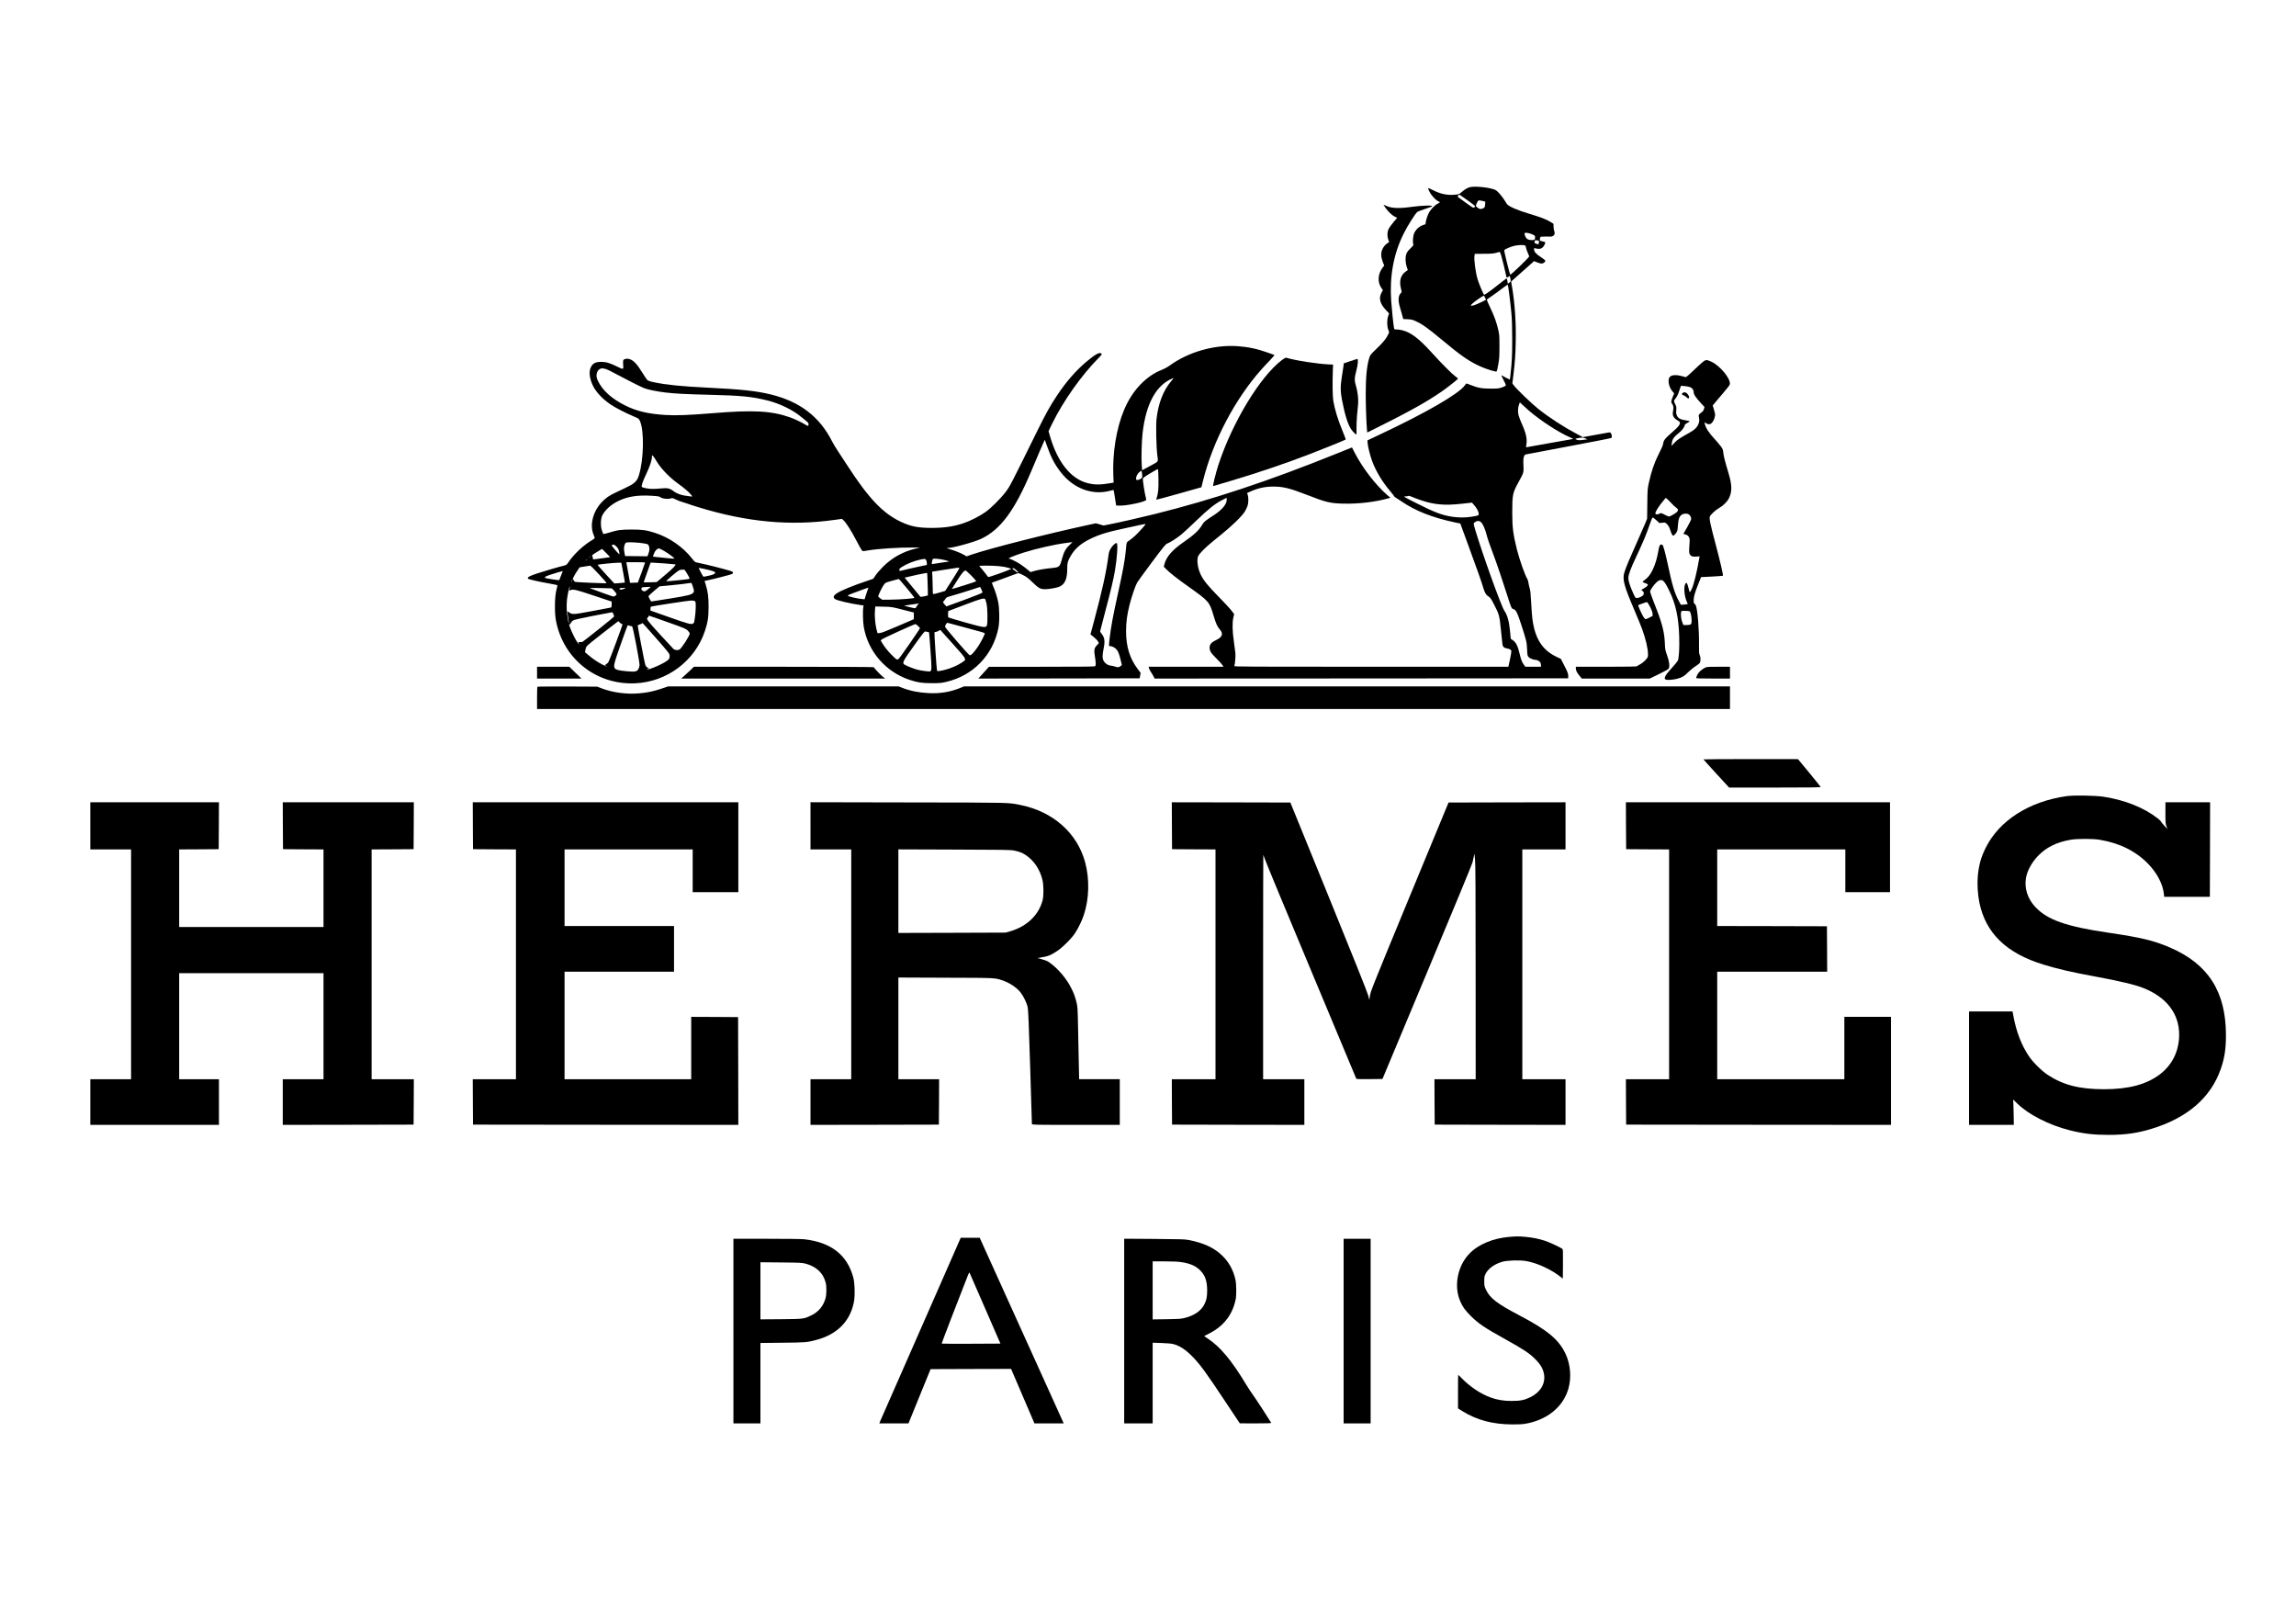 <?xml version="1.0" encoding="UTF-8" standalone="no"?> <svg xmlns="http://www.w3.org/2000/svg" version="1.0" width="4677pt" height="3307pt" viewBox="0 0 4677 3307" preserveAspectRatio="xMidYMid meet"><g transform="translate(0,3307) scale(0.1,-0.1)" fill="#000000" stroke="none"><path d="M29938 29257 c-53 -15 -102 -46 -171 -105 -42 -37 -52 -41 -123 -47 -160 -15 -297 12 -451 91 -64 33 -103 48 -103 40 0 -7 14 -41 32 -76 35 -70 126 -169 176 -189 18 -7 32 -16 32 -20 0 -3 -20 -17 -45 -30 -65 -34 -148 -123 -183 -194 -31 -62 -62 -167 -62 -206 0 -14 -8 -23 -27 -27 -89 -22 -168 -88 -206 -173 -23 -52 -34 -182 -19 -221 8 -22 2 -31 -58 -90 -52 -51 -71 -77 -85 -119 -22 -67 -17 -180 12 -263 l20 -58 -51 -37 c-97 -73 -127 -190 -88 -341 18 -71 18 -72 -1 -90 -54 -49 -62 -149 -22 -283 14 -46 35 -121 47 -165 l22 -82 91 -4 c77 -4 101 -9 166 -40 140 -65 237 -135 554 -398 348 -290 506 -401 710 -500 107 -52 262 -107 352 -125 37 -7 34 -15 65 155 19 106 22 160 22 355 0 201 -2 242 -22 328 -34 153 -86 298 -168 466 -41 85 -71 158 -67 161 5 4 53 37 108 75 55 37 148 106 208 152 68 52 109 79 112 71 10 -29 55 -385 71 -563 13 -136 18 -290 18 -545 0 -331 -6 -458 -36 -728 -10 -95 -12 -101 -28 -87 -9 8 -21 15 -26 15 -6 0 -36 16 -69 35 -32 20 -60 34 -62 31 -2 -2 19 -47 47 -100 40 -76 49 -100 40 -111 -6 -8 -42 -24 -78 -37 -60 -20 -85 -23 -232 -23 -180 1 -250 14 -406 75 -41 17 -78 30 -82 30 -4 0 -19 -18 -35 -40 -122 -172 -788 -557 -1732 -1001 l-250 -118 3 -48 c3 -71 56 -279 97 -385 80 -208 201 -408 361 -598 49 -58 87 -107 85 -110 -1 -3 12 -14 31 -25 19 -11 75 -48 125 -82 276 -188 618 -323 1059 -418 l131 -28 138 -376 c217 -591 293 -807 326 -921 33 -114 60 -158 118 -194 31 -20 50 -49 108 -163 103 -199 108 -221 138 -519 14 -143 28 -274 31 -292 7 -44 32 -68 80 -76 63 -11 94 -27 100 -52 3 -13 -9 -91 -27 -173 l-33 -151 -2794 0 c-2490 0 -2794 2 -2788 15 14 37 27 197 21 265 -4 41 -18 152 -32 245 -30 206 -33 379 -9 479 l16 69 -57 74 c-31 41 -146 165 -256 276 -221 225 -309 333 -368 454 -49 101 -74 223 -65 316 7 59 11 68 64 129 76 88 167 169 407 361 225 180 442 391 494 481 19 32 43 81 53 110 21 61 23 175 4 228 l-13 37 59 26 c164 74 307 105 478 105 198 0 339 -35 685 -170 379 -148 469 -170 725 -177 313 -9 658 31 934 108 l39 11 -64 55 c-235 204 -495 541 -654 844 l-65 126 -333 -134 c-1367 -551 -2502 -928 -3686 -1223 -313 -77 -711 -168 -928 -211 l-113 -22 -79 23 -79 22 -148 -32 c-820 -177 -1973 -469 -2365 -600 l-120 -41 -52 30 c-66 38 -179 83 -287 115 -79 23 -82 25 -42 25 111 2 542 121 687 191 385 184 675 576 1004 1355 161 381 228 538 257 599 l27 59 42 -119 c84 -239 155 -376 281 -539 259 -336 647 -481 1017 -378 32 9 59 14 61 12 3 -2 15 -74 28 -159 l24 -155 54 -3 c147 -9 560 79 560 120 0 5 -7 37 -16 71 -17 65 -54 305 -54 349 0 23 17 37 151 118 82 51 153 89 157 85 4 -3 9 -93 10 -198 4 -194 -6 -300 -34 -380 -8 -22 -12 -42 -10 -44 2 -3 210 53 462 124 l457 129 32 130 c200 806 651 1665 1194 2274 42 47 120 131 174 186 78 82 94 103 80 107 -10 3 -70 24 -133 47 -212 76 -396 115 -621 130 -473 31 -1000 -122 -1379 -400 -36 -26 -102 -62 -146 -79 -327 -126 -609 -422 -774 -814 -160 -378 -242 -887 -221 -1359 l6 -127 -62 -11 c-209 -36 -328 -36 -471 1 -341 87 -613 429 -767 966 l-26 93 74 152 c228 465 596 984 950 1342 60 61 66 71 53 84 -35 36 -124 -12 -301 -161 -218 -183 -417 -412 -600 -687 -150 -226 -227 -364 -422 -760 -527 -1069 -538 -1089 -624 -1205 -104 -138 -296 -329 -419 -417 -114 -81 -319 -185 -450 -227 -206 -67 -391 -93 -655 -93 -269 1 -420 32 -620 127 -366 175 -654 480 -1085 1145 -73 113 -163 250 -200 306 -37 55 -86 137 -109 182 -253 503 -655 812 -1245 957 -303 74 -593 105 -1301 140 -525 26 -833 57 -1085 110 -84 18 -120 31 -136 47 -13 13 -53 73 -90 133 -118 194 -190 270 -280 294 -51 14 -110 -1 -119 -30 -4 -11 -4 -51 -1 -87 10 -101 6 -102 -112 -43 -150 75 -235 101 -329 101 -128 -1 -178 -28 -219 -115 -41 -87 -27 -215 40 -361 61 -133 200 -282 366 -393 101 -68 301 -171 469 -242 102 -43 105 -44 127 -94 90 -196 78 -789 -21 -1104 -21 -67 -36 -94 -73 -133 -47 -51 -85 -71 -404 -221 -130 -61 -199 -109 -283 -198 -170 -179 -241 -440 -173 -634 14 -38 28 -77 32 -85 4 -11 -9 -24 -51 -49 -185 -110 -370 -284 -491 -462 -27 -41 -38 -48 -84 -59 -105 -25 -396 -110 -548 -160 -154 -51 -198 -75 -187 -103 6 -15 209 -62 455 -105 119 -20 152 -29 147 -40 -3 -7 -15 -59 -27 -115 -30 -140 -32 -443 -4 -592 145 -780 819 -1316 1611 -1282 651 28 1221 454 1424 1065 59 177 74 277 75 487 1 203 -13 311 -59 461 l-23 73 57 11 c122 24 493 120 507 131 30 25 16 47 -41 63 -206 60 -488 130 -665 166 -52 10 -58 14 -110 81 -186 239 -466 433 -760 527 -173 55 -254 67 -475 67 -218 0 -283 -9 -468 -66 -54 -16 -101 -27 -106 -25 -5 3 -18 37 -31 76 -29 91 -25 230 8 300 55 113 183 228 337 301 185 88 389 119 666 102 140 -9 159 -12 188 -34 38 -28 147 -38 204 -20 32 11 41 9 105 -23 39 -20 105 -45 148 -56 42 -12 84 -25 94 -30 9 -5 106 -36 215 -70 990 -304 1872 -386 2778 -258 l148 20 36 -33 c55 -54 153 -208 258 -409 53 -102 104 -193 113 -202 16 -16 23 -16 127 2 203 34 613 61 920 59 l140 -1 -80 -18 c-263 -60 -492 -186 -680 -375 -55 -55 -122 -132 -149 -172 l-48 -71 -112 -38 c-303 -101 -554 -204 -638 -263 -62 -43 -71 -80 -28 -112 39 -29 315 -93 533 -124 l49 -7 -7 -35 c-12 -68 -7 -299 10 -399 86 -504 451 -924 942 -1083 162 -53 249 -65 448 -65 159 0 193 3 292 27 546 127 949 543 1060 1094 27 132 24 404 -5 538 -23 108 -65 236 -106 328 -19 42 -23 59 -14 62 7 2 119 43 248 90 129 48 247 91 263 97 23 9 40 4 114 -33 73 -36 107 -62 199 -151 122 -119 158 -138 253 -138 79 0 237 28 291 51 113 50 160 157 160 368 0 117 8 148 66 251 84 149 204 256 390 348 188 94 364 148 714 222 129 28 277 59 328 71 52 11 96 19 98 16 7 -6 -134 -164 -210 -235 -37 -35 -92 -79 -121 -99 -59 -39 -57 -32 -70 -188 -17 -200 -58 -422 -170 -930 -91 -411 -136 -653 -160 -865 -20 -177 -20 -170 12 -170 43 0 109 -38 136 -78 31 -44 46 -86 77 -211 l23 -94 -27 -24 c-32 -27 -57 -29 -116 -8 -23 8 -62 17 -86 19 -55 4 -113 43 -142 95 -28 49 -29 117 -2 246 32 156 23 228 -40 307 -17 20 -30 43 -30 50 0 7 47 189 104 404 114 427 164 640 196 821 46 267 66 573 36 573 -29 0 -81 -48 -117 -107 -31 -50 -40 -77 -49 -145 -45 -344 -127 -714 -303 -1371 l-64 -237 66 -53 c36 -29 75 -69 86 -89 l19 -36 -41 -45 c-54 -59 -61 -95 -40 -222 18 -104 21 -172 11 -199 -6 -14 -111 -16 -1088 -16 l-1081 -1 -108 -119 -108 -120 1643 2 1643 3 10 55 10 55 -60 80 c-163 216 -237 457 -237 770 0 182 20 336 72 540 40 159 117 384 154 450 12 22 146 207 298 410 232 311 282 372 311 383 60 22 196 109 291 186 50 41 189 170 309 286 242 232 381 344 520 414 l92 47 3 -26 c11 -90 -85 -212 -254 -322 -189 -123 -210 -140 -242 -196 -65 -114 -165 -209 -387 -362 -228 -158 -348 -297 -386 -448 l-12 -49 49 -50 c73 -75 217 -188 445 -350 429 -305 435 -313 519 -594 50 -167 77 -227 130 -287 73 -83 48 -154 -72 -210 -96 -44 -138 -91 -138 -153 0 -72 24 -111 138 -224 59 -58 115 -121 125 -138 l18 -32 -762 0 -761 0 6 -27 c4 -16 22 -51 40 -79 19 -27 43 -69 55 -92 l21 -42 4213 2 4212 3 0 52 c-1 45 -11 73 -75 198 l-75 146 -83 39 c-296 140 -443 370 -497 776 -8 60 -19 210 -25 334 -8 165 -16 242 -30 290 -11 36 -22 88 -26 115 -4 28 -13 59 -20 70 -48 73 -160 391 -213 600 -78 314 -96 449 -96 755 0 367 7 401 133 630 107 195 102 172 93 395 -4 88 14 149 46 159 10 3 405 77 878 166 473 89 864 165 869 170 15 15 11 66 -7 93 -16 25 -16 25 -84 12 -37 -7 -163 -30 -279 -50 l-211 -38 -119 63 c-277 147 -566 335 -794 516 -131 104 -438 400 -495 477 l-28 38 22 177 c32 269 41 393 47 677 9 372 -19 786 -75 1110 l-19 110 27 25 c42 38 347 310 397 353 l43 39 67 -27 c47 -19 76 -25 99 -21 37 7 70 39 62 60 -3 8 -44 40 -91 71 -97 63 -136 108 -136 152 l0 31 46 -10 c84 -18 130 3 168 80 10 18 15 39 13 45 -2 7 -28 17 -58 22 -54 11 -54 11 -51 45 1 19 7 39 13 45 5 5 57 8 122 7 102 -3 116 -1 140 18 29 23 34 51 16 97 -6 15 -12 54 -13 87 l-1 58 -63 39 c-94 56 -182 90 -427 164 -249 74 -433 155 -461 203 -61 100 -109 167 -159 220 -50 54 -66 65 -124 82 -140 41 -388 61 -473 37z m-40 -269 c83 -60 152 -113 152 -117 0 -4 -8 -15 -18 -25 -18 -15 -27 -10 -173 95 -85 60 -158 114 -163 119 -12 12 23 52 38 43 6 -4 80 -55 164 -115z m307 -12 l50 -12 -2 -53 c-3 -63 -13 -77 -63 -92 -34 -10 -43 -9 -73 10 -60 37 -62 43 -33 106 28 61 31 62 121 41z m1008 -679 c51 -23 57 -29 57 -56 0 -53 -8 -61 -61 -61 -77 0 -114 20 -138 76 -12 26 -19 54 -16 62 8 21 87 10 158 -21z m136 -132 c2 -2 1 -20 -3 -38 l-6 -35 -43 13 c-32 10 -41 17 -39 31 7 43 11 46 50 39 20 -4 39 -8 41 -10z m-293 -91 c16 -4 23 -16 28 -46 4 -22 20 -69 36 -105 17 -36 30 -70 30 -75 0 -21 -365 -373 -387 -373 -3 0 -33 112 -67 248 -42 168 -59 251 -52 256 29 23 126 64 190 81 70 19 180 25 222 14z m-477 -204 c23 -76 85 -331 97 -395 11 -64 16 -69 48 -44 15 12 29 20 31 18 2 -2 8 -28 13 -57 9 -52 9 -53 -22 -77 l-31 -25 -9 55 c-4 30 -12 55 -16 55 -5 0 -69 -49 -144 -108 -177 -142 -308 -235 -317 -225 -13 13 -106 234 -127 305 -45 144 -81 416 -66 495 l6 33 182 1 c142 0 195 4 246 18 36 10 70 19 77 20 6 0 21 -30 32 -69z m-329 -860 c11 -21 20 -41 20 -43 0 -9 -188 -96 -242 -113 -65 -20 -80 -14 -52 17 37 41 204 160 251 178 2 1 12 -17 23 -39z m-17834 -1488 c44 -21 138 -70 209 -109 164 -89 411 -213 492 -247 73 -30 257 -68 438 -90 196 -23 416 -35 885 -46 659 -16 877 -37 1195 -117 253 -63 520 -194 695 -342 30 -26 74 -61 98 -80 32 -25 42 -39 42 -61 0 -40 -9 -42 -55 -14 -78 49 -231 122 -319 153 -378 134 -748 154 -1576 86 -489 -40 -749 -50 -961 -37 -356 22 -589 77 -822 193 -283 141 -468 310 -563 514 -42 89 -24 186 40 227 44 27 106 18 202 -30z m11446 -209 c-165 -194 -266 -451 -303 -773 -15 -133 -6 -579 16 -745 18 -142 38 -114 -169 -227 l-141 -76 -8 106 c-11 142 -1 495 18 656 66 561 252 926 549 1081 37 19 72 35 77 35 6 0 -12 -26 -39 -57z m7283 -607 c234 -201 603 -442 834 -542 42 -19 72 -34 66 -34 -5 0 -221 -38 -480 -85 -258 -47 -473 -85 -476 -85 -4 0 -2 24 3 53 21 111 -6 236 -93 428 -27 61 -57 138 -66 172 -18 71 -13 161 12 223 l15 39 58 -54 c31 -30 89 -81 127 -115z m1150 -565 l40 -18 -82 -12 c-64 -9 -91 -9 -123 0 -22 7 -40 15 -40 19 0 8 97 27 140 28 14 0 43 -7 65 -17z m-18923 -461 c91 -154 265 -334 446 -464 128 -92 228 -178 264 -229 l22 -30 -65 6 c-151 15 -254 51 -336 116 -52 40 -106 54 -184 47 -194 -17 -266 -18 -349 -2 -46 8 -88 20 -94 26 -18 18 12 107 89 269 73 153 115 280 115 349 0 35 0 35 21 16 12 -10 44 -57 71 -104z m9893 -265 c8 -75 3 -84 -54 -110 -70 -31 -87 -3 -53 83 15 36 70 90 93 92 4 0 10 -29 14 -65z m5680 -533 c271 -92 478 -110 830 -72 l209 23 43 -49 c54 -62 92 -131 95 -174 4 -39 -4 -42 -152 -65 -121 -19 -258 -19 -385 0 -212 32 -362 89 -733 277 -266 134 -272 138 -225 138 26 0 54 4 62 9 9 6 35 -1 75 -19 33 -15 115 -46 181 -68z m1220 -444 c36 -28 87 -140 114 -248 19 -77 65 -213 151 -440 56 -147 198 -566 271 -800 81 -256 89 -275 123 -284 55 -14 82 -65 161 -308 109 -336 116 -364 122 -511 5 -118 8 -131 30 -158 23 -27 101 -59 146 -59 33 0 84 -30 96 -56 6 -14 11 -38 11 -54 l0 -30 -159 0 -159 0 -26 35 c-39 50 -63 109 -86 211 -43 182 -77 252 -149 299 l-37 25 -12 133 c-21 222 -53 342 -119 440 -66 97 -460 1196 -596 1659 -32 108 -33 118 -18 131 49 43 95 48 136 15z m-17051 -435 c85 -15 89 -17 102 -49 19 -47 17 -94 -7 -159 l-20 -55 -228 3 -228 2 -12 61 c-15 83 -14 126 5 173 13 33 22 41 47 44 55 8 248 -3 341 -20z m8673 -33 c-80 -75 -117 -144 -157 -290 -42 -157 -49 -163 -203 -179 -150 -15 -274 -36 -364 -62 l-71 -21 -60 50 c-101 83 -183 138 -272 181 -46 23 -90 41 -97 41 -58 0 64 53 287 125 254 81 651 171 885 199 61 8 111 14 113 15 1 1 -26 -26 -61 -59z m-9242 -21 c43 -38 60 -69 70 -129 7 -42 7 -44 -10 -30 -26 21 -145 162 -145 171 0 6 17 14 42 18 4 0 23 -13 43 -30z m988 -103 c98 -58 212 -144 203 -153 -2 -3 -69 2 -148 10 -79 9 -176 19 -215 22 -40 4 -73 9 -73 11 0 2 9 28 21 58 21 59 67 106 101 106 11 0 61 -24 111 -54z m-1106 -123 c-4 -3 -195 -29 -289 -40 l-57 -6 -7 42 c-5 28 -10 39 -18 34 -7 -5 -1 2 13 14 13 12 63 45 110 72 l85 51 83 -82 c45 -45 81 -83 80 -85z m-397 13 c0 -2 -8 -10 -17 -17 -16 -13 -17 -12 -4 4 13 16 21 21 21 13z m7234 -78 c44 -12 76 -23 71 -24 -6 -2 -77 -13 -160 -24 -82 -12 -161 -24 -174 -27 -24 -6 -24 -5 -17 43 3 27 13 54 20 60 20 14 158 0 260 -28z m-397 2 c7 -14 13 -41 13 -61 l0 -36 -87 -17 c-77 -15 -369 -82 -445 -101 -25 -6 -28 -5 -28 19 0 21 11 33 48 57 105 67 256 127 388 154 86 17 96 16 111 -15z m-6907 16 c0 -2 -8 -10 -17 -17 -16 -13 -17 -12 -4 4 13 16 21 21 21 13z m1180 -64 c0 -5 -33 -98 -73 -208 l-74 -199 -79 -3 -80 -3 -33 183 c-18 101 -35 195 -38 211 l-5 27 191 0 c105 0 191 -4 191 -8z m-446 -203 c21 -110 36 -202 34 -204 -2 -2 -51 -7 -109 -11 l-105 -7 -173 187 c-95 103 -170 190 -167 193 8 8 330 41 412 42 l70 1 38 -201z m856 185 c113 -9 206 -18 208 -19 15 -14 -56 -88 -205 -212 l-176 -148 -134 -5 c-87 -3 -132 -2 -130 5 2 6 34 97 72 203 l68 192 46 0 c25 0 138 -7 251 -16z m-1350 -220 c89 -96 160 -178 157 -181 -9 -8 -616 17 -643 27 -13 5 -26 21 -30 35 -3 13 -10 22 -16 19 -15 -9 46 105 95 176 l44 65 94 16 c52 9 104 17 116 18 15 1 64 -46 183 -175z m8135 166 c61 -6 126 -15 145 -20 135 -34 127 -31 100 -45 -58 -30 -443 -166 -450 -158 -3 4 -36 46 -72 93 -36 47 -75 94 -87 104 -11 11 -21 23 -21 28 0 11 253 10 385 -2z m-5822 -99 c28 -9 52 -21 54 -28 9 -26 -35 -50 -123 -67 -49 -9 -96 -19 -105 -22 -12 -3 -27 18 -60 83 -24 49 -45 91 -47 95 -4 8 214 -39 281 -61z m5027 56 c0 -8 -64 -115 -143 -238 l-143 -224 -110 -32 c-60 -17 -117 -32 -126 -32 -16 -1 -18 11 -18 107 0 60 -3 163 -6 229 l-7 119 199 32 c362 58 354 57 354 39z m1165 -42 c41 -36 46 -45 29 -45 -11 0 -29 9 -40 21 -10 12 -31 28 -47 35 -15 8 -25 19 -22 24 11 18 30 10 80 -35z m-6712 -63 c62 -104 63 -108 35 -115 -35 -9 -438 -49 -454 -45 -17 3 220 205 263 224 15 7 46 13 69 13 40 1 41 0 87 -77z m5796 -48 c57 -58 100 -109 95 -114 -12 -11 -494 -163 -494 -155 0 2 45 75 101 162 103 162 146 213 177 213 9 0 64 -48 121 -106z m-8355 17 c-19 -43 -34 -84 -34 -89 0 -6 -4 -14 -10 -17 -9 -6 -245 30 -276 42 -36 13 -8 33 94 67 97 32 237 73 254 75 3 1 -9 -35 -28 -78z m7459 -88 c4 -71 7 -174 7 -230 l0 -101 -72 -17 c-58 -13 -74 -14 -84 -3 -7 7 -81 96 -164 198 l-152 185 34 8 c80 22 375 85 399 86 l26 1 6 -127z m-418 -186 c86 -104 155 -191 152 -194 -13 -12 -300 -35 -468 -36 l-185 -2 -42 28 c-23 15 -42 35 -42 43 0 24 82 192 117 238 27 38 35 42 163 77 74 21 138 37 141 36 4 -1 77 -87 164 -190z m-6824 146 c-12 -20 -14 -14 -5 12 4 9 9 14 11 11 3 -2 0 -13 -6 -23z m2465 -118 c24 -79 25 -87 11 -109 -32 -48 -88 -63 -476 -126 -206 -33 -377 -60 -382 -60 -9 0 -59 88 -59 106 0 7 51 56 113 108 l112 94 185 17 c144 12 412 44 462 54 4 0 19 -37 34 -84z m-2515 -37 c-13 -37 -10 -43 17 -29 50 27 112 13 479 -110 l363 -121 0 -58 c0 -47 -3 -60 -17 -64 -10 -2 -181 -35 -379 -72 -389 -72 -404 -73 -469 -28 l-38 25 7 -63 c4 -35 11 -87 17 -116 6 -30 9 -56 6 -58 -9 -9 -37 169 -43 271 -3 55 -1 145 5 200 13 109 51 288 58 267 3 -7 0 -27 -6 -44z m1602 -7 c-47 -39 -64 -48 -85 -44 -36 7 -59 34 -52 60 5 19 14 23 73 26 36 2 79 4 94 5 27 2 25 -1 -30 -47z m6806 -72 c-4 -9 -157 -70 -369 -148 l-362 -132 -34 38 c-32 34 -44 63 -26 63 4 0 19 19 34 43 27 42 28 43 163 81 75 21 229 68 343 105 l207 67 26 -50 c18 -34 24 -56 18 -67z m-7497 37 c26 -28 47 -58 48 -67 0 -19 -41 -49 -66 -49 -13 0 -391 135 -479 171 -11 5 86 5 215 2 l234 -6 48 -51z m228 59 c0 -7 -70 -35 -90 -35 -10 0 -23 6 -29 14 -10 12 -6 15 26 19 65 6 93 7 93 2z m4950 1 c0 -2 -7 -21 -17 -42 -9 -22 -26 -73 -38 -114 l-22 -75 -39 3 c-112 9 -304 54 -304 72 0 9 101 50 295 119 110 40 125 44 125 37z m2378 -228 c5 -7 18 -49 28 -93 22 -94 26 -400 6 -447 -19 -47 -72 -39 -434 63 -178 50 -331 96 -341 101 -15 8 -17 20 -15 71 l3 61 335 127 c326 124 396 144 418 117z m-5913 -42 c16 -11 18 -27 17 -132 -1 -65 -9 -157 -17 -204 -8 -47 -15 -88 -15 -92 0 -4 -7 -14 -16 -22 -33 -33 -89 -19 -486 122 l-388 137 0 38 c0 21 5 40 13 42 33 12 760 123 813 124 36 1 67 -4 79 -13z m4546 -67 c-12 -11 -26 -32 -31 -45 -6 -14 -17 -27 -25 -30 -9 -4 -64 6 -123 22 l-107 29 145 21 c80 11 149 22 154 23 6 0 0 -8 -13 -20z m-311 -107 l225 -57 0 -68 0 -68 -325 -140 c-238 -103 -337 -141 -370 -142 l-45 -2 -23 90 c-26 101 -39 283 -28 387 l7 66 167 -4 c164 -4 171 -5 392 -62z m-5904 -69 c3 -10 10 -28 16 -40 6 -11 9 -26 7 -31 -4 -12 -611 -497 -642 -513 -10 -6 -35 -9 -53 -7 -36 4 -40 -2 -24 -33 20 -37 3 -19 -33 35 -71 107 -175 342 -163 370 2 6 5 2 5 -9 1 -15 7 -10 24 19 12 22 33 48 48 58 17 13 137 41 400 93 205 40 382 74 392 74 10 1 20 -7 23 -16z m1115 -185 c341 -121 373 -134 409 -171 22 -22 40 -49 40 -61 0 -44 -167 -303 -210 -326 -34 -18 -95 -12 -121 13 -13 12 -139 147 -279 300 -256 279 -284 318 -246 339 9 5 16 16 16 23 0 8 5 15 11 15 6 0 177 -59 380 -132z m-933 -38 c7 0 12 -4 12 -10 0 -20 -263 -727 -283 -759 -11 -18 -33 -41 -50 -51 l-29 -18 28 -16 c60 -32 10 -14 -64 23 -105 54 -196 114 -287 191 l-77 65 6 44 c3 24 14 58 24 74 9 17 158 139 332 273 l315 243 30 -30 c17 -16 36 -29 43 -29z m6952 -60 c398 -106 440 -119 440 -131 0 -24 -83 -187 -135 -263 -81 -121 -146 -190 -171 -182 -27 8 -504 560 -504 583 0 27 38 83 52 78 7 -2 150 -40 318 -85z m-6280 -200 c305 -347 300 -341 300 -397 0 -54 -17 -73 -117 -132 -113 -65 -334 -153 -350 -138 -2 3 8 8 23 11 l27 7 -31 20 c-18 10 -39 34 -46 51 -11 26 -156 779 -156 810 0 3 17 12 38 18 20 7 41 16 47 21 5 5 11 9 15 8 3 0 115 -126 250 -279z m5359 222 c23 -21 41 -41 41 -45 0 -18 -414 -614 -437 -629 -33 -21 -38 -17 -141 85 -76 74 -149 168 -196 248 l-26 46 23 20 c21 20 658 311 684 312 6 1 30 -16 52 -37z m-5852 -2 c10 0 23 -4 30 -8 18 -11 156 -737 151 -793 -3 -26 -15 -63 -27 -82 -29 -47 -72 -54 -238 -38 -151 14 -212 28 -235 55 -36 44 -25 92 114 486 72 206 136 381 141 387 6 9 15 10 27 3 10 -6 27 -10 37 -10z m6320 -94 c4 -7 112 -127 238 -265 156 -171 235 -265 245 -292 14 -39 14 -41 -10 -60 -123 -95 -334 -181 -502 -204 -44 -7 -47 -6 -52 16 -10 48 -57 759 -51 769 3 5 16 10 28 10 12 0 36 9 52 19 37 24 42 25 52 7z m-272 -26 c14 0 28 -6 30 -12 2 -7 16 -176 30 -375 26 -369 25 -403 -10 -417 -20 -7 -173 13 -256 34 -81 21 -223 77 -266 105 -50 33 -32 67 199 389 181 253 214 294 229 285 10 -5 29 -9 44 -9z"></path><path d="M28219 28842 c56 -80 139 -159 195 -186 l46 -22 -75 -90 c-41 -49 -84 -108 -96 -132 -31 -62 -35 -144 -12 -214 l20 -57 -43 -30 c-88 -64 -134 -175 -114 -279 5 -29 20 -79 33 -111 l24 -59 -33 -43 c-96 -126 -108 -293 -28 -409 l34 -49 -30 -56 c-58 -111 -30 -219 91 -349 l65 -69 -19 -56 c-26 -75 -25 -196 1 -272 l20 -57 -24 -51 c-36 -78 -100 -156 -237 -287 -118 -113 -126 -122 -145 -184 -49 -158 -72 -395 -72 -734 0 -226 14 -621 26 -733 l5 -52 282 141 c667 333 1030 542 1326 760 115 85 241 188 241 197 0 4 -27 26 -59 50 -71 51 -270 252 -478 481 -267 293 -425 412 -604 455 -35 8 -85 15 -111 15 -45 0 -47 1 -52 33 -14 79 -47 397 -57 547 -35 502 48 957 251 1366 80 163 243 421 283 449 12 8 78 34 147 56 69 23 134 46 145 52 53 30 -174 26 -415 -7 -251 -35 -402 -29 -509 20 -29 13 -55 24 -58 24 -2 0 14 -26 36 -58z"></path><path d="M26114 25738 c-442 -332 -1013 -1273 -1292 -2128 -61 -187 -123 -440 -108 -440 3 0 170 50 373 111 582 174 1095 349 1608 546 256 98 707 282 717 291 3 4 -22 75 -57 157 -101 243 -162 441 -196 635 -14 78 -18 369 -9 605 l5 130 -65 2 c-247 10 -703 80 -891 138 -9 3 -45 -17 -85 -47z"></path><path d="M27504 25714 l-132 -45 -6 -62 c-4 -34 -18 -128 -32 -208 -31 -191 -31 -302 2 -471 58 -303 119 -498 186 -599 33 -49 93 -109 109 -109 2 0 3 52 1 116 -2 64 4 191 12 282 9 92 19 196 22 232 8 91 -12 256 -44 358 -34 110 -33 165 7 313 33 122 42 240 19 238 -7 0 -72 -21 -144 -45z"></path><path d="M34694 25704 c-27 -20 -101 -87 -164 -148 -63 -62 -132 -125 -152 -140 l-38 -28 -78 21 c-138 37 -234 24 -261 -36 -30 -66 1 -197 66 -272 l36 -43 -25 -61 c-39 -96 -42 -119 -18 -150 28 -36 35 -82 20 -151 -19 -91 11 -145 109 -198 60 -33 36 -87 -85 -194 -205 -182 -213 -191 -229 -287 -3 -21 -40 -103 -81 -183 -87 -167 -156 -364 -203 -582 -31 -139 -32 -151 -35 -445 l-4 -302 -50 -121 c-28 -66 -109 -251 -180 -410 -135 -299 -193 -439 -232 -558 -46 -139 -11 -273 198 -761 65 -154 138 -330 160 -391 75 -205 122 -403 122 -518 0 -60 -2 -64 -49 -117 -29 -32 -75 -69 -110 -88 -33 -17 -63 -36 -66 -41 -4 -6 -241 -10 -626 -10 l-619 0 0 -30 c0 -44 21 -87 74 -152 l47 -58 693 0 693 0 187 91 c117 57 190 98 197 112 25 45 13 145 -31 267 -38 105 -42 125 -46 235 -8 222 -49 395 -165 695 -148 382 -144 369 -125 404 39 74 117 164 160 187 81 42 116 10 221 -206 131 -269 190 -546 201 -935 7 -235 -6 -441 -29 -486 -9 -17 -56 -75 -104 -128 -115 -127 -152 -176 -159 -214 -6 -28 -3 -33 22 -43 34 -13 142 -5 226 16 104 28 146 52 221 129 40 40 111 99 159 130 70 46 87 61 92 87 10 53 7 98 -11 137 -13 31 -16 68 -14 217 4 300 -29 709 -64 792 -8 18 -21 36 -30 39 -11 5 -15 21 -15 61 0 76 21 153 91 329 l60 150 220 11 c121 6 223 14 226 17 9 9 -60 305 -146 629 -109 407 -137 539 -121 577 17 40 115 131 184 170 88 50 171 132 206 204 64 130 63 265 -5 493 -76 253 -104 364 -111 433 -6 63 -12 78 -49 128 -23 31 -81 100 -129 152 -122 132 -179 221 -200 312 l-6 28 32 -20 c53 -32 91 -27 128 18 38 46 63 128 55 179 -4 21 -16 66 -27 101 l-20 63 55 67 c30 37 107 128 171 202 64 74 119 145 122 158 29 109 -194 383 -381 468 -89 40 -106 40 -161 -2z m-266 -519 c46 -19 72 -55 72 -100 0 -49 44 -114 163 -242 l58 -62 -11 -41 c-8 -30 -22 -49 -53 -71 -56 -41 -61 -52 -47 -108 13 -57 2 -112 -35 -171 -31 -49 -78 -87 -173 -140 -187 -104 -236 -137 -294 -199 l-60 -64 7 54 c13 94 33 121 179 242 40 34 86 106 86 136 0 5 23 22 50 37 28 15 50 30 50 34 0 3 -34 12 -76 18 -113 18 -157 40 -183 94 -18 38 -20 56 -15 114 5 61 3 75 -20 119 -14 28 -26 57 -26 67 0 9 15 35 34 57 19 23 42 65 52 93 9 29 26 77 37 107 l19 54 72 -6 c39 -3 90 -13 114 -22z m-380 -2365 c34 -38 78 -78 97 -90 37 -23 45 -51 22 -81 -19 -25 -145 -99 -169 -99 -11 0 -49 16 -84 35 -70 39 -84 42 -119 19 -28 -18 -75 -12 -75 10 0 37 70 147 168 264 l44 52 26 -21 c15 -11 55 -51 90 -89z m345 -221 c30 -14 57 -59 57 -96 0 -17 -32 -84 -80 -168 l-80 -140 28 -6 c44 -9 71 -28 88 -61 14 -28 16 -49 9 -143 -11 -148 -10 -181 10 -211 23 -35 60 -47 133 -40 l63 5 -6 -37 c-46 -270 -110 -535 -154 -628 -16 -35 -34 -64 -39 -64 -5 0 -16 35 -25 78 -10 43 -24 87 -32 98 -15 19 -15 19 -30 0 -42 -55 -28 -256 27 -374 11 -23 19 -44 17 -46 -2 -2 -34 -6 -71 -9 l-68 -5 -39 72 c-88 161 -139 331 -231 768 -23 109 -55 240 -71 293 -26 85 -32 95 -53 95 -36 0 -47 -21 -66 -137 -26 -149 -63 -272 -115 -378 -49 -101 -96 -161 -161 -206 -24 -16 -44 -34 -44 -39 0 -4 22 -16 50 -25 27 -9 52 -21 55 -26 11 -17 -14 -44 -73 -79 l-59 -34 23 -18 c32 -26 39 -54 19 -84 -20 -31 -88 -63 -131 -64 -30 0 -33 4 -82 113 -62 139 -92 236 -92 294 0 68 47 195 160 433 128 270 214 475 275 658 31 91 52 142 61 142 8 0 42 -25 75 -56 l62 -57 60 7 c59 6 60 5 97 -32 27 -27 44 -59 64 -118 33 -101 48 -123 73 -108 10 6 31 29 47 51 26 37 29 52 36 156 9 130 30 185 83 217 35 22 93 26 130 9z m-780 -1889 c33 -66 49 -109 50 -139 l2 -45 -63 -33 c-35 -18 -71 -33 -81 -33 -10 0 -30 22 -48 53 -34 56 -109 225 -102 231 12 10 166 65 179 63 8 -1 36 -45 63 -97z m802 -89 c22 -9 43 -99 44 -190 1 -77 -14 -91 -99 -91 l-68 0 -22 53 c-24 54 -37 166 -26 211 6 25 9 26 79 25 39 0 81 -4 92 -8z"></path><path d="M34275 25066 c-23 -16 -14 -46 15 -46 11 0 38 -17 61 -37 33 -30 42 -34 50 -22 13 20 11 28 -12 65 -32 53 -76 68 -114 40z"></path><path d="M10940 19370 l0 -120 453 0 452 0 -124 120 -124 120 -328 0 -329 0 0 -120z"></path><path d="M14065 19422 c-38 -37 -97 -91 -130 -120 l-60 -52 2079 0 2079 0 -39 28 c-44 32 -194 189 -194 203 0 5 -728 9 -1832 9 l-1833 0 -70 -68z"></path><path d="M34721 19465 c-76 -44 -119 -84 -145 -137 -14 -29 -26 -58 -26 -65 0 -10 68 -13 345 -13 l345 0 0 120 0 120 -237 0 c-235 0 -238 -1 -282 -25z"></path><path d="M10947 19083 c-4 -3 -7 -107 -7 -230 l0 -223 12150 0 12150 0 0 230 0 230 -7801 0 -7802 0 -89 -36 c-196 -78 -396 -111 -623 -101 -201 9 -384 45 -545 108 l-75 29 -2348 0 -2348 0 -132 -45 c-166 -56 -294 -83 -470 -97 -245 -21 -531 18 -747 101 l-95 36 -606 3 c-333 1 -608 -1 -612 -5z"></path><path d="M34700 17604 c0 -3 118 -133 261 -290 l261 -284 935 0 c676 0 934 3 931 11 -2 6 -107 136 -233 290 l-230 278 -962 1 c-530 0 -963 -3 -963 -6z"></path><path d="M42095 16855 c-762 -108 -1369 -496 -1645 -1050 -97 -196 -141 -352 -162 -583 -14 -156 -1 -374 33 -537 128 -621 552 -1031 1306 -1261 302 -92 581 -156 1060 -244 493 -91 806 -166 972 -232 474 -188 730 -521 731 -949 0 -333 -140 -620 -397 -813 -274 -205 -632 -300 -1138 -300 -498 1 -824 84 -1145 294 -119 78 -302 260 -382 380 -149 224 -250 483 -309 788 l-23 122 -443 0 -443 0 0 -1155 0 -1155 456 0 456 0 -4 248 c-2 136 -7 254 -12 264 -4 9 35 -26 87 -78 226 -223 645 -437 1067 -544 273 -69 482 -94 795 -94 332 0 581 35 865 121 737 223 1216 637 1419 1226 77 224 105 411 104 692 -3 880 -362 1441 -1138 1776 -332 143 -594 206 -1265 304 -848 125 -1232 259 -1478 520 -161 170 -230 387 -191 601 26 143 115 306 238 436 169 179 382 285 671 335 132 23 458 23 595 -1 412 -70 739 -235 991 -498 176 -185 290 -404 312 -599 l7 -64 465 0 465 0 3 963 2 962 -455 0 -455 0 0 -217 c0 -196 2 -224 21 -273 l20 -55 -65 70 c-36 39 -65 75 -66 82 0 6 -28 34 -62 61 -277 219 -667 376 -1101 444 -175 27 -612 34 -762 13z"></path><path d="M1840 16250 l0 -480 415 0 415 0 0 -2340 0 -2340 -415 0 -415 0 0 -465 0 -465 1310 0 1310 0 0 465 0 465 -405 0 -405 0 0 1080 0 1080 1470 0 1470 0 0 -1080 0 -1080 -415 0 -415 0 0 -465 0 -465 1333 2 1332 3 3 463 2 462 -430 0 -430 0 0 2340 0 2340 428 2 427 3 3 478 2 477 -1335 0 -1335 0 2 -477 3 -478 413 -3 412 -2 0 -790 0 -790 -1470 0 -1470 0 0 790 0 790 403 2 402 3 3 478 2 477 -1310 0 -1310 0 0 -480z"></path><path d="M9632 16253 l3 -478 438 -3 437 -2 0 -2340 0 -2340 -440 0 -440 0 2 -462 3 -463 2703 -3 2702 -2 -2 1097 -3 1098 -477 3 -478 2 0 -635 0 -635 -1290 0 -1290 0 0 1095 0 1095 1115 0 1115 0 0 465 0 465 -1115 0 -1115 0 0 780 0 780 1305 0 1305 0 0 -435 0 -435 465 0 465 0 0 915 0 915 -2705 0 -2705 0 2 -477z"></path><path d="M16510 16250 l0 -480 415 0 415 0 0 -2340 0 -2340 -415 0 -415 0 0 -465 0 -465 1308 2 1307 3 3 463 2 462 -415 0 -415 0 0 1035 0 1036 963 -4 c1032 -3 1001 -2 1157 -54 139 -46 287 -143 365 -241 64 -80 133 -222 150 -312 11 -55 24 -374 50 -1215 19 -627 35 -1148 35 -1157 0 -17 49 -18 895 -18 l895 0 0 465 0 465 -414 0 -414 0 -6 283 c-4 155 -10 487 -15 737 -9 439 -10 459 -35 555 -32 126 -55 185 -118 306 -89 171 -249 361 -402 475 -68 51 -77 56 -191 89 l-80 23 40 6 c170 27 218 45 345 127 117 75 303 259 379 374 68 104 142 256 180 373 108 328 118 729 25 1072 -162 596 -654 1031 -1318 1165 -254 51 -158 49 -2278 52 l-1998 4 0 -481z m4147 -503 c108 -22 167 -45 239 -93 168 -112 290 -295 340 -510 25 -107 26 -322 1 -414 -81 -301 -320 -528 -660 -628 l-92 -26 -1092 -4 -1093 -3 0 851 0 851 1138 -4 c1016 -3 1146 -5 1219 -20z"></path><path d="M23872 16253 l3 -478 443 -3 442 -2 0 -2340 0 -2340 -445 0 -445 0 2 -462 3 -463 1348 -3 1347 -2 0 465 0 465 -420 0 -420 0 0 2287 c0 1257 2 2284 4 2282 3 -3 25 -61 49 -129 24 -69 448 -1090 942 -2270 493 -1180 900 -2151 902 -2158 4 -10 64 -12 270 -10 l264 3 910 2175 c501 1196 917 2202 924 2235 8 33 20 87 27 120 l12 60 12 -110 c10 -85 13 -616 13 -2297 l1 -2188 -420 0 -420 0 2 -462 3 -463 1333 -3 1332 -2 0 465 0 465 -440 0 -440 0 0 2340 0 2340 440 0 440 0 0 480 0 480 -1191 -2 -1192 -3 -794 -1920 c-741 -1794 -794 -1926 -806 -2010 l-13 -90 -23 90 c-14 57 -313 804 -804 2010 l-782 1920 -1208 3 -1207 2 2 -477z"></path><path d="M33122 16253 l3 -478 438 -3 437 -2 0 -2340 0 -2340 -440 0 -440 0 2 -462 3 -463 2698 -3 2697 -2 0 1100 0 1100 -475 0 -475 0 0 -635 0 -635 -1295 0 -1295 0 0 1095 0 1095 1120 0 1120 0 -2 463 -3 462 -1117 3 -1118 2 0 780 0 780 1305 0 1305 0 0 -435 0 -435 455 0 455 0 0 915 0 915 -2690 0 -2690 0 2 -477z"></path><path d="M30750 7879 c-343 -28 -644 -156 -827 -351 -235 -251 -310 -653 -179 -958 47 -112 99 -184 210 -296 162 -162 277 -240 716 -484 366 -203 482 -280 601 -399 112 -111 161 -197 181 -310 32 -189 -72 -366 -275 -466 -124 -61 -208 -78 -387 -78 -159 0 -287 21 -422 69 -206 74 -429 223 -596 398 -35 36 -66 66 -68 66 -2 0 -4 -154 -4 -343 l0 -342 83 -52 c301 -187 623 -273 1032 -274 94 0 202 4 240 11 453 72 789 343 895 722 63 226 41 490 -59 704 -136 290 -367 483 -941 784 -455 239 -597 348 -679 520 -34 71 -36 81 -36 175 0 91 3 105 28 154 57 108 179 195 337 242 105 30 355 38 490 15 226 -40 510 -171 705 -326 l40 -32 3 297 c2 274 1 299 -15 311 -38 30 -263 134 -351 163 -123 41 -265 69 -409 81 -132 11 -175 11 -313 -1z"></path><path d="M19556 7828 c-7 -18 -366 -834 -796 -1813 -430 -979 -797 -1815 -816 -1857 l-33 -78 297 0 298 0 225 553 225 552 820 3 820 2 238 -555 238 -555 298 0 298 0 -234 518 c-129 284 -514 1135 -856 1890 l-621 1372 -194 0 -193 0 -14 -32z m514 -1413 l309 -710 -596 -3 c-328 -1 -598 0 -601 3 -4 4 347 916 536 1394 21 53 27 61 34 45 4 -10 147 -338 318 -729z"></path><path d="M14940 5960 l0 -1880 275 0 275 0 0 819 0 819 453 5 c476 5 497 7 689 58 418 112 680 373 760 759 27 127 21 394 -10 510 -123 461 -451 717 -997 780 -53 6 -370 10 -767 10 l-678 0 0 -1880z m1475 1372 c219 -60 358 -194 406 -392 19 -78 16 -241 -5 -314 -47 -159 -142 -274 -286 -344 -154 -75 -154 -76 -622 -80 l-418 -3 0 581 0 582 423 -4 c396 -4 427 -6 502 -26z"></path><path d="M22900 5961 l0 -1881 290 0 290 0 0 821 0 822 183 -6 c119 -4 202 -12 241 -22 125 -34 242 -110 371 -239 169 -169 280 -321 720 -984 l260 -391 323 -1 c256 0 322 3 316 13 -51 86 -311 485 -363 556 -38 52 -102 148 -142 215 -303 502 -529 774 -789 946 l-72 48 109 56 c291 149 469 379 534 691 18 84 15 313 -4 400 -44 199 -135 363 -274 496 -165 158 -375 255 -683 315 -72 14 -179 17 -697 21 l-613 4 0 -1880z m1160 1404 c180 -27 288 -73 381 -161 106 -102 149 -221 149 -416 0 -129 -12 -192 -54 -278 -63 -131 -197 -227 -384 -277 -91 -25 -114 -26 -384 -31 l-288 -4 0 591 0 591 243 0 c161 0 274 -5 337 -15z"></path><path d="M27370 5960 l0 -1880 275 0 275 0 0 1880 0 1880 -275 0 -275 0 0 -1880z"></path></g></svg> 